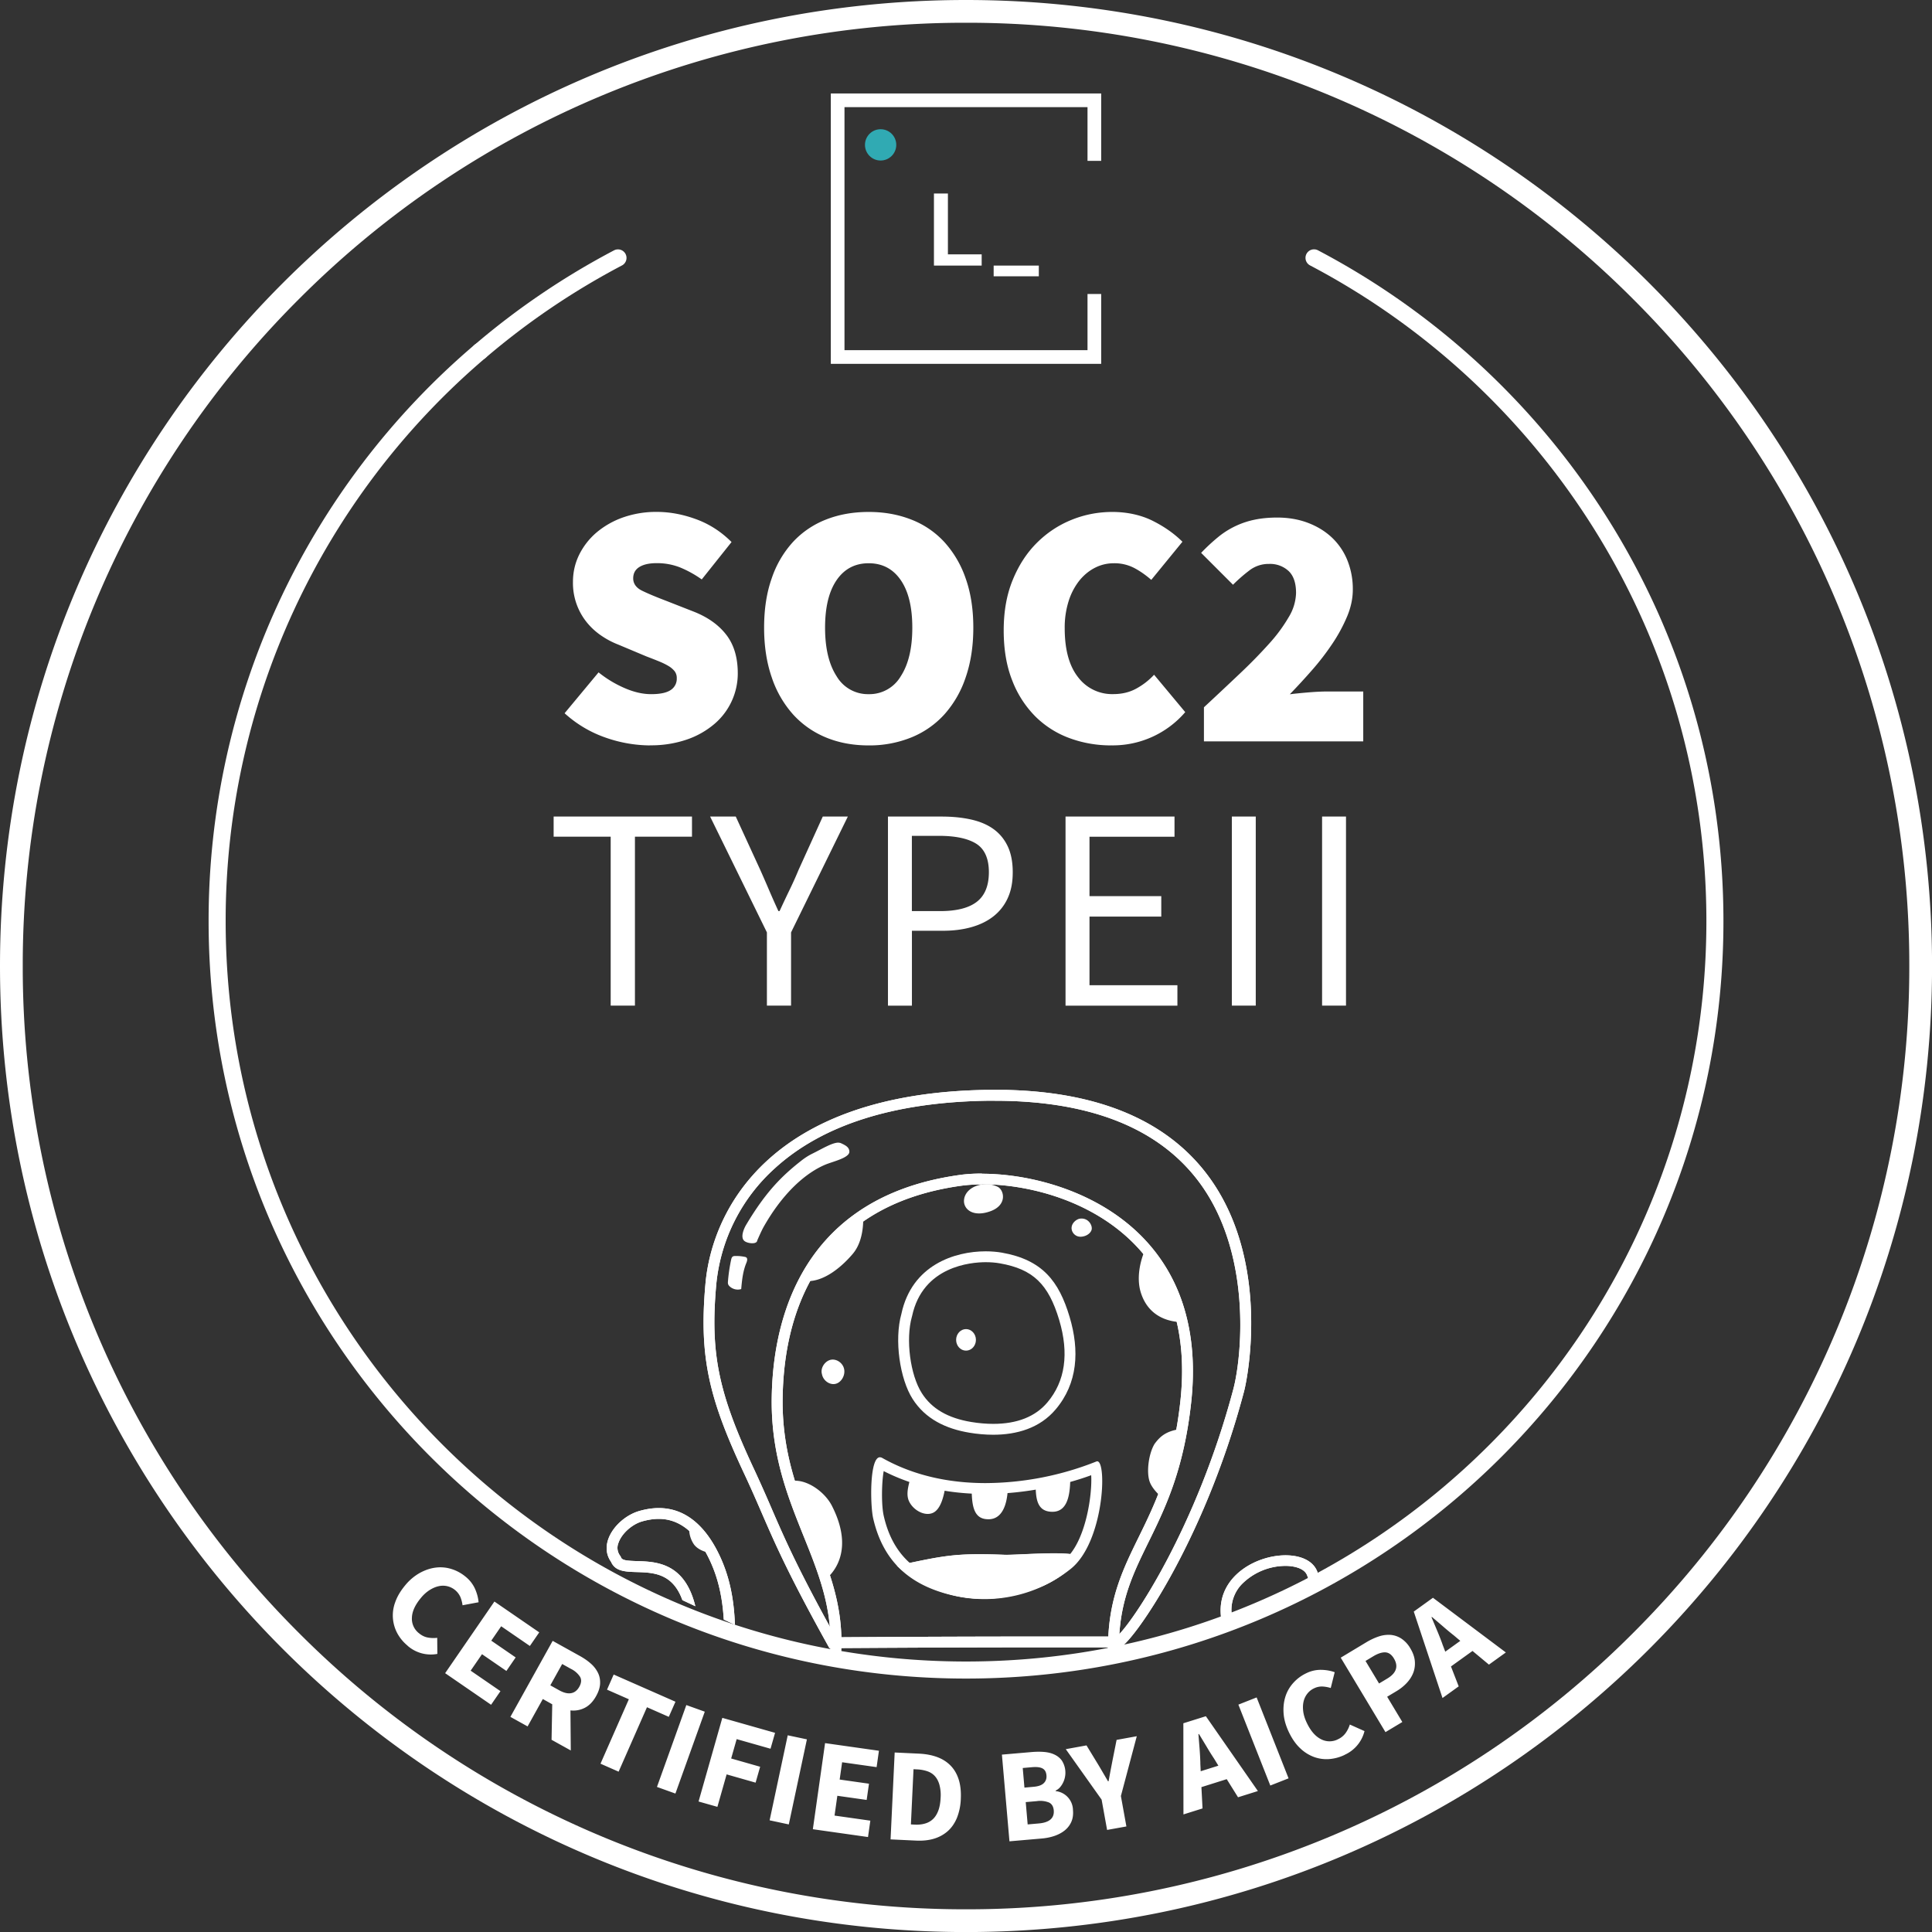 <svg xmlns="http://www.w3.org/2000/svg" id="Layer_1" viewBox="0 0 399.95 399.95">
  <rect x="0" y="0" width="399.95" height="399.95" fill="#333333" stroke="none"/>
  <defs>
    <clipPath id="clippath">
      <path fill="none" d="m123.15 322.74 42.58 20s23.29 4.7 36.12 3.68c12.83-1.02 43.31-7.94 43.31-7.94l32.58-13.65s-2.15-84.9-2.35-85.51-51.89-13.7-51.89-13.7h-84.85l-13.03 22.69-2.46 74.43Z"/>
    </clipPath>
  </defs>
  <path fill="#fff" d="M199.98 4.71A194.6 194.6 0 0 1 338.06 61.9a194.6 194.6 0 0 1 57.19 138.08 194.6 194.6 0 0 1-57.19 138.08 194.6 194.6 0 0 1-138.08 57.19A194.6 194.6 0 0 1 61.9 338.06 194.6 194.6 0 0 1 4.71 199.98 194.6 194.6 0 0 1 61.9 61.9 194.6 194.6 0 0 1 199.98 4.71m0-4.71C89.53 0 0 89.53 0 199.98s89.53 199.98 199.98 199.98 199.98-89.53 199.98-199.98S310.42 0 199.98 0Z"/>
  <g fill="#fff">
    <path d="M84.37 340.67a8.67 8.67 0 0 1-2.1-2.52 7.8 7.8 0 0 1-.47-6.43c.4-1.17 1.08-2.33 2.04-3.49a10.64 10.64 0 0 1 3.08-2.62c1.1-.6 2.21-.97 3.32-1.1a7.65 7.65 0 0 1 3.26.31c1.06.33 2.03.87 2.91 1.6a6.81 6.81 0 0 1 1.95 2.54c.41.95.64 1.86.71 2.73l-3.32.62a6.69 6.69 0 0 0-.45-1.72 3.95 3.95 0 0 0-4.47-2.23c-.62.13-1.25.4-1.89.8a7.7 7.7 0 0 0-1.82 1.65c-1.19 1.43-1.81 2.79-1.85 4.08a3.8 3.8 0 0 0 1.46 3.21c.57.47 1.17.77 1.83.89.65.12 1.3.14 1.95.06l.03 3.33a7.3 7.3 0 0 1-6.17-1.69ZM92.15 346.37l10.2-14.83 9.28 6.38-1.94 2.82-5.94-4.08-2.05 2.98 5.05 3.47-1.92 2.8-5.05-3.47-2.35 3.41 6.17 4.24-1.94 2.82-9.51-6.54ZM105.66 355.41l8.75-15.73 5.67 3.15c.84.47 1.58.98 2.22 1.55a6.17 6.17 0 0 1 1.47 1.88c.34.68.49 1.43.46 2.23-.03.81-.3 1.68-.82 2.61-.64 1.16-1.43 1.97-2.35 2.44s-1.91.65-2.97.54l.07 8.29-3.98-2.21.14-7.35-1.95-1.09-3.15 5.67-3.55-1.97Zm8.27-6.52 1.83 1.02c.93.52 1.75.72 2.46.6s1.28-.57 1.71-1.34c.43-.77.48-1.45.16-2.03a4.67 4.67 0 0 0-1.88-1.65l-1.83-1.02-2.46 4.42ZM124.31 365.11l5.87-13.34-4.52-1.99 1.38-3.13 12.79 5.63-1.38 3.13-4.52-1.99-5.87 13.34-3.74-1.65ZM136 369.92l6.08-16.95 3.82 1.37-6.08 16.95-3.82-1.37ZM144.61 372.94l4.92-17.32 10.92 3.1-.94 3.29-7.01-1.99-1.14 4.01 6 1.71-.94 3.29-6-1.71-1.91 6.72-3.91-1.11ZM159.32 376.84l3.75-17.61 3.97.84-3.75 17.61-3.97-.85ZM168.27 378.68l2.53-17.83 11.15 1.58-.48 3.39-7.14-1.01-.51 3.58 6.07.86-.48 3.36-6.07-.86-.58 4.1 7.41 1.05-.48 3.39-11.43-1.62ZM184.36 380.77l.85-17.98 5.08.24c1.38.07 2.61.3 3.7.7s2.01.98 2.77 1.75 1.32 1.72 1.69 2.86c.37 1.14.52 2.49.45 4.03a11.72 11.72 0 0 1-.82 4c-.48 1.12-1.12 2.04-1.93 2.74s-1.76 1.22-2.85 1.54c-1.09.32-2.3.44-3.63.38l-5.3-.25Zm4.21-3.09.77.04c.77.04 1.48-.03 2.11-.21.63-.17 1.18-.47 1.65-.9s.84-1.01 1.12-1.73c.28-.72.45-1.63.5-2.71a8.25 8.25 0 0 0-.25-2.71c-.21-.74-.53-1.33-.95-1.79s-.94-.79-1.56-1a7.7 7.7 0 0 0-2.08-.38l-.77-.04-.54 11.42ZM208.97 381.17l-1.56-17.94 6.13-.53c.94-.08 1.81-.09 2.62-.02.81.07 1.53.25 2.15.55.63.3 1.13.71 1.52 1.25a4.66 4.66 0 0 1-.38 5.5c-.26.3-.57.53-.92.69v.11a4.02 4.02 0 0 1 3.59 3.93c.08.92-.03 1.72-.33 2.41s-.75 1.28-1.34 1.77c-.6.49-1.31.87-2.13 1.16-.83.28-1.72.47-2.7.55l-6.66.58Zm3.11-11.11 1.9-.17c.99-.09 1.69-.34 2.11-.77.42-.42.6-.96.54-1.6-.06-.7-.33-1.17-.82-1.43s-1.2-.34-2.16-.26l-1.93.17.35 4.04Zm.66 7.62 2.28-.2c2.22-.19 3.26-1.1 3.12-2.71-.07-.79-.39-1.33-.97-1.62a4.88 4.88 0 0 0-2.55-.29l-2.28.2.4 4.62ZM229.19 378.85l-1.14-6.3-7.42-10.45 4.29-.78 2.31 3.79c.38.62.73 1.23 1.07 1.81l1.08 1.84.11-.02.39-2.11.4-2.08.87-4.37 4.18-.76-3.29 12.38 1.14 6.3-4 .72ZM244.99 375.61l-.02-18.87 4.66-1.46 10.77 15.49-4.11 1.29-2.34-3.75-5.24 1.65.23 4.41-3.95 1.24Zm3.49-10.65.08 1.71 3.66-1.15-.89-1.46a53.43 53.43 0 0 1-1.57-2.52l-1.56-2.58-.11.03.24 3.01c.08 1.03.13 2.01.16 2.95ZM262.97 369.63l-6.61-16.75 3.78-1.49 6.61 16.75-3.78 1.49ZM278.35 363.29a8.87 8.87 0 0 1-3.17.86 7.55 7.55 0 0 1-3.16-.43 8.31 8.31 0 0 1-2.88-1.82c-.9-.85-1.67-1.95-2.32-3.31-.64-1.34-1.01-2.64-1.1-3.9s.04-2.41.38-3.48.89-2.01 1.64-2.84a8.41 8.41 0 0 1 2.66-1.98 6.72 6.72 0 0 1 3.12-.71c1.03.02 1.96.19 2.78.49l-.82 3.27a6.94 6.94 0 0 0-1.75-.31 3.66 3.66 0 0 0-1.73.39c-.55.26-1.01.63-1.38 1.11a4.14 4.14 0 0 0-.77 1.64c-.14.62-.16 1.3-.06 2.05.1.75.35 1.53.74 2.34.8 1.68 1.78 2.8 2.94 3.38a3.8 3.8 0 0 0 3.53 0 4.02 4.02 0 0 0 1.57-1.29c.38-.54.67-1.12.86-1.75l3.04 1.36a7.3 7.3 0 0 1-4.11 4.91ZM286.82 358.59l-9.27-15.43 5.3-3.19c.85-.51 1.7-.91 2.54-1.19a6.38 6.38 0 0 1 2.44-.34c.78.06 1.53.3 2.24.75a5.97 5.97 0 0 1 1.9 2.06c.54.9.85 1.78.92 2.63s-.04 1.67-.33 2.42c-.3.76-.75 1.46-1.35 2.1s-1.31 1.21-2.13 1.7l-1.92 1.15 3.14 5.23-3.48 2.09Zm-1.33-10.09 1.7-1.02c1.89-1.14 2.35-2.53 1.36-4.17-.48-.8-1.08-1.22-1.78-1.25-.7-.03-1.53.24-2.48.81l-1.61.97 2.8 4.66ZM298.62 351.52l-5.95-17.9 3.97-2.86 15.09 11.32-3.5 2.52-3.4-2.83-4.46 3.21 1.6 4.12-3.36 2.42Zm-.04-11.2.61 1.6 3.11-2.24-1.3-1.1c-.74-.58-1.5-1.21-2.28-1.89a553.1 553.1 0 0 0-2.29-1.96l-.09.06 1.17 2.78c.4.95.76 1.87 1.08 2.75Z"/>
  </g>
  <path fill="none" stroke="#fff" stroke-linecap="round" stroke-miterlimit="10" stroke-width="3.53" d="M272.02 53.38c49.34 25.94 82.99 77.7 82.99 137.31 0 85.62-69.41 155.03-155.03 155.03S44.95 276.31 44.95 190.69A154.7 154.7 0 0 1 99.36 72.74"/>
  <path fill="none" stroke="#fff" stroke-linecap="round" stroke-miterlimit="10" stroke-width="3.53" d="M99.36 72.75a155.19 155.19 0 0 1 28.57-19.36"/>
  <g clip-path="url(#clippath)">
    <path fill="#fff" d="M205.93 227.87c19.48 0 33.6 5.52 41.97 16.4 11.48 14.92 9.14 36.81 7.42 43.29-7.61 28.66-20.9 48.46-24.12 51.22h-8.55c-16.45 0-29.35.02-49.65.16-7.84-14.15-10.49-20.25-13.29-26.71a302.1 302.1 0 0 0-3.63-8.13c-7.4-15.79-9.07-23.99-7.81-38.15a37.12 37.12 0 0 1 12.19-24.15c9.83-8.93 24.55-13.61 43.76-13.93l1.72-.01m0-2.25-1.75.01c-44.47.72-56.76 24.6-58.15 40.13-1.37 15.3.77 23.84 8.01 39.3 5.14 10.97 6.03 15.3 17.65 36.14 21.71-.15 35.03-.17 50.97-.17h9.12c1.92 0 17.24-20.92 25.72-52.89 1.54-5.79 11.6-62.53-51.57-62.53Z"/>
    <path fill="#fff" d="M203.29 245.16c9.91 0 23.68 3.55 32.6 13.51 7.04 7.85 9.88 18.42 8.46 31.41-1.49 13.58-5.28 21.31-8.62 28.12-3.09 6.3-6.02 12.26-6.32 21.27-.3 8.83.4 11.37 1.46 15.22.3 1.11.65 2.36 1.01 3.94.78 3.36 5.46 11.42 12.46 11.42 4.47 0 8.66-3.27 12.47-9.71 5.01-8.47 2.8-13.3.67-17.98-1.13-2.48-2.3-5.04-2.53-8.44a7.67 7.67 0 0 1 2.15-6 12.85 12.85 0 0 1 9.02-3.76c1.76 0 3.85.49 4.43 1.87 1.13 2.7.46 3.34-3.19 5.14-3.05 1.51-8.16 4.04-5.34 10.81 3.4 8.16 2.11 15.73-4.07 23.85-2.24 2.94-8.15 9.76-14.73 9.76-.98 0-1.96-.16-2.91-.47-5.68-1.87-7.92-6.28-10.07-10.54-2.12-4.18-4.31-8.51-9.6-9.38l-3.2-.53.63 3.18.03.14c1.15 5.84 3.08 15.61.8 18.38-.26.31-.68.67-1.7.67-.15 0-.32 0-.49-.03h-.14c-1.75-.06-2.1-.44-2.1-.44-.28-.32-.12-2.02-.02-3.15.16-1.75.36-3.92.01-6.35l-.03-.17c-.2-1.41-.48-3.35-1.59-4.72a5.97 5.97 0 0 0-4.71-2.28 6.64 6.64 0 0 0-6.49 5.84c-.28 2.14-.04 4.19.19 6.17.21 1.76.4 3.43.21 4.99-.08.28-1.06.9-2.36.9-.76 0-1.39-.22-1.7-.59-.42-.51-.35-1.4-.22-2.06v-.04l.02-.04c.94-6.11.57-9.75-1.21-11.83a5.11 5.11 0 0 0-4.02-1.76l-.67.03-.17.02-.17.04c-7.31 1.83-6.72 7.05-6.15 12.1.21 1.87-.09 3.37-.86 4.23-.65.73-1.49.84-1.93.84-.85 0-1.67-.37-2.2-.98-.56-.66-.76-1.57-.59-2.66l.02-.15v-.15c.12-4.42.52-6.36.95-8.41a44.3 44.3 0 0 0 1.04-9.2l.32-11.64-4.63 10.68c-3.68 8.49-8.93 14.74-14.77 17.62-.39.19-2.19.72-4.56.72-2.86 0-6.77-.74-9.18-4.27-4.68-6.85-4.49-15.3-4.28-24.25.03-1.51.07-3.08.08-4.65.15-17.83-8.01-18.08-12.89-18.23-2.3-.07-3.11-.19-3.35-.76l-.09-.22-.14-.19a2.7 2.7 0 0 1-.3-2.6c.63-1.86 2.69-3.76 4.77-4.41 1.25-.37 2.45-.56 3.57-.56 4.44 0 8.05 3.01 10.74 8.95 2.97 6.57 2.99 13.36 2.73 20.91a89.17 89.17 0 0 1-.25 3.8c-.48 6.03-1.08 13.53 2.74 17.77 1.75 1.95 4.19 2.97 7.26 3.06h.16c4.43 0 8.39-4.89 11.79-14.54 5.54-15.76 1.35-26.19-3.08-37.23-3.26-8.12-6.64-16.51-6.44-27.92.16-9.42 2.14-17.6 5.86-24.32 6.03-10.87 16.48-17.41 31.06-19.44 1.31-.18 2.77-.28 4.34-.28m0-2.25c-1.7 0-3.27.1-4.65.3-35.63 4.96-38.67 34.6-38.87 45.96-.48 27.45 18.92 38.08 9.65 64.44-1.81 5.16-5.27 13.04-9.66 13.04h-.1c-10.91-.29-7.83-14.5-7.56-22.3.28-7.8.25-14.91-2.92-21.92-2.61-5.77-6.7-10.27-12.79-10.27-1.31 0-2.71.21-4.22.66-4.35 1.36-8.45 6.54-5.66 10.47 2.57 5.95 16.25-5.37 16.06 18.09-.09 11.06-1.33 21.52 4.59 30.18 2.84 4.16 7.38 5.26 11.04 5.26 2.59 0 4.75-.55 5.56-.95 7.18-3.53 12.49-10.99 15.85-18.74-.25 9.24-1.73 8.36-1.98 17.61-.63 3.94 2.18 6.25 5.01 6.25s5.63-2.3 5.03-7.57c-.67-5.96-.49-8.42 4.46-9.66l.46-.02c3.13 0 4.2 3.26 3 11-.75 3.84 1.66 5.34 4.13 5.34 2.16 0 4.37-1.14 4.59-2.87.47-3.7-.89-7.46-.39-11.15a4.38 4.38 0 0 1 4.26-3.88c1.08 0 2.15.45 2.96 1.44.75.93.96 2.58 1.13 3.8.97 6.72-2.85 11.61 4.25 11.87.24.02.48.04.71.04 7.43 0 4.89-12.66 3.08-21.88 8.87 1.46 6.94 15.77 19.34 19.84 1.21.4 2.42.58 3.61.58 6.47 0 12.49-5.36 16.52-10.65 6.43-8.44 8.19-16.87 4.35-26.08-4.04-9.67 12.63-6.18 8.52-15.96-.92-2.19-3.5-3.24-6.51-3.24-6.09 0-13.96 4.31-13.42 12.17.72 10.44 9.11 13.39 2.17 25.12-3.79 6.4-7.41 8.6-10.54 8.6-5.64 0-9.68-7.14-10.27-9.67-1.62-7-2.79-7.54-2.42-18.57.61-17.99 12.02-22.65 14.93-49.22 4.06-37.02-26.34-47.42-43.3-47.42Z"/>
    <g fill="#fff">
      <path d="M182.94 304.54c6.16 3.14 13.24 4.73 21.08 4.73 8.39 0 16.45-1.89 21.87-3.88.25 4-1.13 14.05-5.67 17.65a26.55 26.55 0 0 1-16.42 5.75c-1.88 0-3.76-.2-5.61-.61-8.6-1.88-13.45-6.45-15.25-14.4-.52-2.3-.42-7 0-9.25m-.78-2.86c-2.19 0-2.02 9.92-1.41 12.61 2.25 9.9 8.69 14.29 16.97 16.1a28.6 28.6 0 0 0 23.91-5.58c6.91-5.48 7.59-22.29 5.51-22.29a.4.4 0 0 0-.18.04 62.75 62.75 0 0 1-22.93 4.47c-6.99 0-14.55-1.33-21.47-5.25a1 1 0 0 0-.39-.09Z"/>
      <path d="M188.7 304.87c-.37 2.06-1.34 4.16-.51 5.93.83 1.77 3.1 3.09 4.82 2.43 1.94-.75 2.53-4.21 2.83-6.43M201.17 307.52c-.11 4.81.64 7.13 3.72 6.98 3.32-.23 3.76-4.78 3.76-7.06M214.39 306.55c0 3.21 0 6.41 3.48 6.41 3.7 0 3.7-4.9 3.7-8.09M218.17 323.82h.88a19.24 19.24 0 0 1-4.02 2.4 29.17 29.17 0 0 1-11.48 2.5 24.6 24.6 0 0 1-12.52-3.44 51.2 51.2 0 0 1 11.71-1.29c1.44 0 3.07.04 5.15.12h.46c.8 0 2.02-.05 3.44-.12 1.92-.08 4.32-.19 6.38-.19m0-2.25c-3.6 0-8.02.31-9.82.31h-.38a132.9 132.9 0 0 0-5.23-.12c-6.25 0-9.14.69-17.07 2.36 0 0 6.68 6.86 17.88 6.86 3.66 0 7.81-.73 12.36-2.68a21.35 21.35 0 0 0 7.41-5.43c.86-1.03-1.8-1.3-5.16-1.3Z"/>
    </g>
    <path fill="#fff" d="M170.32 327.39s7.58-4.56 1.89-15.68c-1.7-3.32-6.34-6.32-9.52-4.76 0 0 4.93 14.12 7.63 20.43ZM178.6 250.58s.78 5.58-2.03 8.94c-1.47 1.76-6.14 6.7-10.84 5.51 0 0 3.72-8.63 12.87-14.45ZM199.62 248.07c-.45 1.99 1.53 4.05 5.36 2.69 3.6-1.28 2.89-4.36 1.6-5.05-2.39-1.27-6.34-.37-6.97 2.36ZM245.64 273.66s-7.29.92-9.48-6.1c-.97-3.12-.12-7.04 1.4-9.9 0 0 7.13 7.95 8.07 16ZM238.96 298.99c-1.18 2.01-1.66 5.74-.97 7.72s3.17 3.8 3.17 3.8c1.87-4.27 4.48-14.83 4.48-14.83-3.93.31-5.33 1.43-6.69 3.31ZM170.15 284.44c.23 1.35 1.6 2.33 2.83 2.03s2.08-1.84 1.74-3.16-1.78-2.17-2.98-1.75c-1.05.37-1.93 1.66-1.59 2.89M221.83 254.31a1.84 1.84 0 0 0 1.79 1.71c.89.02 1.99-.46 2.33-1.36.33-.9-.65-2.68-2.46-2.37-.57.1-1.7.83-1.66 2.02ZM142.91 314.85a5.68 5.68 0 0 0 .78 4.91c1.07 1.39 3.26 1.8 4.11 1.8.23 0 .36-.03.35-.08-.97-3.63-5.24-6.63-5.24-6.63Z"/>
    <path fill="none" stroke="#fff" stroke-miterlimit="10" stroke-width="2.25" d="M166.44 362.14c.99 1.37 3.18 1.1 4.4-.04.44-.41 1.5-1.33 1.16-3.9-.21-1.58-.96-2.24-2.49-3.16M152.53 362.8c-.62.31-.95 1.19-1.03 1.92a2.59 2.59 0 0 0 1.44 2.49c1.48.74 2.87.19 3.39-.67-1.48-.88-3.24-1.66-3.8-3.38"/>
    <path fill="#fff" d="M234.31 359.01a8.7 8.7 0 0 0-1.7 1.46c-.61.74-1.02 3.15.65 5.07.35.4.87.56 1.45.56 1.09 0 2.41-.56 3.22-1.1-2.1-2.46-3.62-5.99-3.62-5.99Z"/>
    <path fill="none" stroke="#fff" stroke-miterlimit="10" stroke-width="2.25" d="M251.19 364.98c1.1 1.18 2.06 1.21 3.22 1.17.58-.02 1.19-.13 1.62-.55.46-.45.64-1.17.6-1.85s-.25-1.33-.47-1.96c-.21-.61-.48-1.65-1.04-1.85M253.28 337.5c.64-.51 1.13-.02 1.9.2s1.23.69 1.57 1.46c.16.37.32 1.33.26 1.73-.11.69-.74 1.91-1.41 2.08"/>
    <path fill="#fff" d="M173.54 236.54c-1.28 0-3.42 1.32-5.29 2.24-.82.4-1.6.89-2.32 1.46-4.15 3.24-7.45 6.57-11.49 13.35-.43.73-1.29 2.65-.27 3.36.35.25.99.42 1.55.42s.99-.16 1.04-.58c0 0 .83-1.94 1.32-2.8 4.03-7.14 8.79-11.22 12.77-12.89 1.54-.65 4.98-1.39 4.98-2.68 0-.96-.88-1.36-1.73-1.76a1.35 1.35 0 0 0-.55-.11ZM153.44 266.85c.16-1.86.36-3.73 1.07-5.42.15-.37.29-.87 0-1.11a.64.64 0 0 0-.32-.13 8.42 8.42 0 0 0-2-.18c-.19 0-.39.02-.54.14-.18.15-.25.41-.3.65a34.78 34.78 0 0 0-.65 4.43c-.02.19-.03.39.02.58.07.23.23.41.41.56.64.54 1.51.73 2.28.49M151.81 340.73s-3.94 1.24-3.94 3.86 2.86 3.6 3.46 3.6c.07 0 .11-.01.11-.04.15-2.01.37-7.42.37-7.42ZM229.23 347.44l.16 1.49c-1.76-.4-4.12-.92-6.89-1.43l6.73-.05m2.14-2.27-59.46.47v-.11c-.02 0-.07.19-.23 1.08h.07c1.63 0 18.39.24 30.85.76 14.83.62 29.57 4.56 29.57 4.56s-.8-3.84-.8-6.75Zm-59.69 1.43c-.07 0-.07 0 0 0ZM187.23 372.29c-.37 0-1.79 5.81-5.24 5.81-1.2 0-2.64-.7-4.36-2.58 0 0 0 4.55 3.92 5.11.37.05.74.08 1.1.08 2.49 0 4.68-1.48 4.69-7.67 0-.53-.03-.75-.1-.75ZM203.59 366.75c-1.06 8.64-2.88 10.95-4.51 10.95-1.83 0-3.43-2.9-3.49-2.99-.75 3.84 1.77 5.35 4.28 5.35 2.19 0 4.39-1.14 4.44-2.88.11-3.78-.73-10.43-.73-10.43ZM221.37 364.24c-.07 9.75-1.97 12.38-3.99 12.38-2.36 0-4.9-3.58-4.9-3.58.14 1.37-1.48 6.22 4.04 6.22h.07c6.37 0 6.22-5.59 4.79-15.02ZM195.61 353.72c.5 0 .89.05 1.04.09.2.04.27.08.28.08s.05.07.11.24c.14.4-.37 1.22-1.09 1.55a2.5 2.5 0 0 1-1.03.23c-.27 0-.67-.05-.97-.31-.39-.32-.55-1.12-.36-1.39.14-.19.81-.5 2.02-.5m0-2.25c-1.33 0-3.04.29-3.86 1.45-.94 1.32-.46 3.42.76 4.43.69.57 1.54.83 2.41.83.67 0 1.35-.15 1.97-.44 1.56-.72 2.87-2.6 2.28-4.32a2.48 2.48 0 0 0-2.05-1.8 7.73 7.73 0 0 0-1.51-.14Z"/>
    <path fill="#fff" d="M212.05 349.95c-.07 0-.13 0-.2.02-1.09.18-1.93 2.18-.82 3.24.28.27.59.38.89.38.68 0 1.35-.59 1.65-1.35.41-1.03-.51-2.29-1.53-2.29ZM179.53 349.26c-1.21 0-2.61.93-2.39 2.79.19 1.15 1.55 1.5 2.64 1.5.22 0 .43-.01.62-.04.32-.04.65-.09.92-.27.44-.3.63-.92.61-1.5-.05-1.32-1.17-2.48-2.38-2.48ZM208.38 307.23l-6.95.22s-.27.53.12 1.91c0 0 1.21-1.25 5.26-1.25.51 0 1.07.02 1.68.07l-.1-.94ZM188.93 304.95s-.7.84-.61 2.28c0 0 .46-.54 2.04-.54 1.08 0 2.67.25 5 1.1l.13-1.2-6.55-1.64ZM221.21 304.87l-6.37 1.51s-.18 1.05.08 2.71c0 0 1.04-2.95 6.24-3.28l.05-.94ZM223.34 322.87c1.84-2.22-12.6-.89-15.36-1-10.38-.4-12.46.18-22.3 2.24 0 0 11.77 12.09 30.25 4.18a21.35 21.35 0 0 0 7.41-5.43Z"/>
    <path fill="#fff" d="M205.93 227.87c19.48 0 33.6 5.52 41.97 16.4 11.48 14.92 9.14 36.81 7.42 43.29-7.61 28.66-20.9 48.46-24.12 51.22h-8.55c-16.45 0-29.35.02-49.65.16-7.84-14.15-10.49-20.25-13.29-26.71a302.1 302.1 0 0 0-3.63-8.13c-7.4-15.79-9.07-23.99-7.81-38.15a37.12 37.12 0 0 1 12.19-24.15c9.83-8.93 24.55-13.61 43.76-13.93l1.72-.01m0-2.25-1.75.01c-44.47.72-56.76 24.6-58.15 40.13-1.37 15.3.77 23.84 8.01 39.3 5.14 10.97 6.03 15.3 17.65 36.14 21.71-.15 35.03-.17 50.97-.17h9.12c1.92 0 17.24-20.92 25.72-52.89 1.54-5.79 11.6-62.53-51.57-62.53Z"/>
    <path fill="#fff" d="M203.29 245.16c9.91 0 23.68 3.55 32.6 13.51 7.04 7.85 9.88 18.42 8.46 31.41-1.49 13.58-5.28 21.31-8.62 28.12-3.09 6.3-6.02 12.26-6.32 21.27-.3 8.83.4 11.37 1.46 15.22.3 1.11.65 2.36 1.01 3.94.78 3.36 5.46 11.42 12.46 11.42 4.47 0 8.66-3.27 12.47-9.71 5.01-8.47 2.8-13.3.67-17.98-1.13-2.48-2.3-5.04-2.53-8.44a7.67 7.67 0 0 1 2.15-6 12.85 12.85 0 0 1 9.02-3.76c1.76 0 3.85.49 4.43 1.87 1.13 2.7.46 3.34-3.19 5.14-3.05 1.51-8.16 4.04-5.34 10.81 3.4 8.16 2.11 15.73-4.07 23.85-2.24 2.94-8.15 9.76-14.73 9.76-.98 0-1.96-.16-2.91-.47-5.68-1.87-7.92-6.28-10.07-10.54-2.12-4.18-4.31-8.51-9.6-9.38l-3.2-.53.63 3.18.03.14c1.15 5.84 3.08 15.61.8 18.38-.26.31-.68.67-1.7.67-.15 0-.32 0-.49-.03h-.14c-1.75-.06-2.1-.44-2.1-.44-.28-.32-.12-2.02-.02-3.15.16-1.75.36-3.92.01-6.35l-.03-.17c-.2-1.41-.48-3.35-1.59-4.72a5.97 5.97 0 0 0-4.71-2.28 6.64 6.64 0 0 0-6.49 5.84c-.28 2.14-.04 4.19.19 6.17.21 1.76.4 3.43.21 4.99-.08.28-1.06.9-2.36.9-.76 0-1.39-.22-1.7-.59-.42-.51-.35-1.4-.22-2.06v-.04l.02-.04c.94-6.11.57-9.75-1.21-11.83a5.11 5.11 0 0 0-4.02-1.76l-.67.03-.17.02-.17.04c-7.31 1.83-6.72 7.05-6.15 12.1.21 1.87-.09 3.37-.86 4.23-.65.73-1.49.84-1.93.84-.85 0-1.67-.37-2.2-.98-.56-.66-.76-1.57-.59-2.66l.02-.15v-.15c.12-4.42.52-6.36.95-8.41a44.3 44.3 0 0 0 1.04-9.2l.32-11.64-4.63 10.68c-3.68 8.49-8.93 14.74-14.77 17.62-.39.19-2.19.72-4.56.72-2.86 0-6.77-.74-9.18-4.27-4.68-6.85-4.49-15.3-4.28-24.25.03-1.51.07-3.08.08-4.65.15-17.83-8.01-18.08-12.89-18.23-2.3-.07-3.11-.19-3.35-.76l-.09-.22-.14-.19a2.7 2.7 0 0 1-.3-2.6c.63-1.86 2.69-3.76 4.77-4.41 1.25-.37 2.45-.56 3.57-.56 4.44 0 8.05 3.01 10.74 8.95 2.97 6.57 2.99 13.36 2.73 20.91a89.17 89.17 0 0 1-.25 3.8c-.48 6.03-1.08 13.53 2.74 17.77 1.75 1.95 4.19 2.97 7.26 3.06h.16c4.43 0 8.39-4.89 11.79-14.54 5.54-15.76 1.35-26.19-3.08-37.23-3.26-8.12-6.64-16.51-6.44-27.92.16-9.42 2.14-17.6 5.86-24.32 6.03-10.87 16.48-17.41 31.06-19.44 1.31-.18 2.77-.28 4.34-.28m0-2.25c-1.7 0-3.27.1-4.65.3-35.63 4.96-38.67 34.6-38.87 45.96-.48 27.45 18.92 38.08 9.65 64.44-1.81 5.16-5.27 13.04-9.66 13.04h-.1c-10.91-.29-7.83-14.5-7.56-22.3.28-7.8.25-14.91-2.92-21.92-2.61-5.77-6.7-10.27-12.79-10.27-1.31 0-2.71.21-4.22.66-4.35 1.36-8.45 6.54-5.66 10.47 2.57 5.95 16.25-5.37 16.06 18.09-.09 11.06-1.33 21.52 4.59 30.18 2.84 4.16 7.38 5.26 11.04 5.26 2.59 0 4.75-.55 5.56-.95 7.18-3.53 12.49-10.99 15.85-18.74-.25 9.24-1.73 8.36-1.98 17.61-.63 3.94 2.18 6.25 5.01 6.25s5.63-2.3 5.03-7.57c-.67-5.96-.49-8.42 4.46-9.66l.46-.02c3.13 0 4.2 3.26 3 11-.75 3.84 1.66 5.34 4.13 5.34 2.16 0 4.37-1.14 4.59-2.87.47-3.7-.89-7.46-.39-11.15a4.38 4.38 0 0 1 4.26-3.88c1.08 0 2.15.45 2.96 1.44.75.93.96 2.58 1.13 3.8.97 6.72-2.85 11.61 4.25 11.87.24.02.48.04.71.04 7.43 0 4.89-12.66 3.08-21.88 8.87 1.46 6.94 15.77 19.34 19.84 1.21.4 2.42.58 3.61.58 6.47 0 12.49-5.36 16.52-10.65 6.43-8.44 8.19-16.87 4.35-26.08-4.04-9.67 12.63-6.18 8.52-15.96-.92-2.19-3.5-3.24-6.51-3.24-6.09 0-13.96 4.31-13.42 12.17.72 10.44 9.11 13.39 2.17 25.12-3.79 6.4-7.41 8.6-10.54 8.6-5.64 0-9.68-7.14-10.27-9.67-1.62-7-2.79-7.54-2.42-18.57.61-17.99 12.02-22.65 14.93-49.22 4.06-37.02-26.34-47.42-43.3-47.42Z"/>
    <path fill="#fff" d="M204.05 261.29c1.03 0 2.05.08 2.94.24 6.84 1.2 10.05 4.27 12.28 11.73 2.07 6.95 1.24 12.69-2.45 17.06-2.49 2.95-6.26 4.44-11.2 4.44-1.45 0-2.98-.13-4.56-.39-4.84-.8-8.19-2.75-10.24-5.98-2.4-3.76-3.36-11.14-2.05-15.79l.02-.07.02-.07c2.21-10.37 12.23-11.17 15.25-11.17m0-2.25c-6.47 0-15.31 2.86-17.46 12.95-1.51 5.38-.33 13.46 2.32 17.61 2.65 4.15 6.86 6.17 11.77 6.99 1.62.27 3.28.42 4.93.42 4.87 0 9.63-1.36 12.91-5.24 4.58-5.41 4.98-12.16 2.89-19.16-2.21-7.4-5.64-11.83-14.05-13.3-.99-.17-2.12-.27-3.33-.27Z"/>
  </g>
  <polygon fill="#fff" points="227.96 75.32 171.99 75.32 171.99 19.35 227.96 19.35 227.96 33.3 225.13 33.3 225.13 22.18 174.82 22.18 174.82 72.49 225.13 72.49 225.13 60.86 227.96 60.86 227.96 75.32"/>
  <g fill="#fff">
    <path d="M196.23 52.65h6.99v2.33h-9.88V40.06h2.89v12.59ZM215.05 57.2h-9.35v-2.22h9.35v2.22Z"/>
  </g>
  <circle cx="182.3" cy="29.99" r="3.24" fill="#30aab3"/>
  <path fill="#fff" d="M199.98 279.6c-1.13 0-2.05-1-2.05-2.23s.92-2.23 2.05-2.23 2.05 1 2.05 2.23-.92 2.23-2.05 2.23Z"/>
  <g fill="#fff">
    <path d="M134.52 154.31a28.2 28.2 0 0 1-9.14-1.61 24.54 24.54 0 0 1-8.5-5.05l7.03-8.46a23.4 23.4 0 0 0 5.41 3.26c1.94.84 3.76 1.25 5.48 1.25 1.86 0 3.21-.29 4.05-.86a2.77 2.77 0 0 0 1.25-2.44 2.3 2.3 0 0 0-.43-1.43 4.7 4.7 0 0 0-1.25-1.08c-.55-.33-1.21-.66-1.97-.97-.76-.31-1.65-.66-2.65-1.04l-5.81-2.44a17.13 17.13 0 0 1-3.58-1.9 13.82 13.82 0 0 1-3.01-2.8 12.96 12.96 0 0 1-2.79-8.28c0-2.01.43-3.88 1.29-5.63a14.5 14.5 0 0 1 3.58-4.59 17.54 17.54 0 0 1 5.48-3.12 20.66 20.66 0 0 1 6.99-1.15c2.68 0 5.39.5 8.14 1.51 2.75 1 5.2 2.58 7.35 4.73l-6.17 7.74a22.44 22.44 0 0 0-4.55-2.51 13 13 0 0 0-4.77-.86c-1.53 0-2.72.26-3.58.79-.86.53-1.29 1.31-1.29 2.37s.61 1.95 1.83 2.54c1.22.6 2.9 1.3 5.05 2.12l5.66 2.22c2.92 1.15 5.16 2.75 6.74 4.8s2.37 4.71 2.37 7.96a13.73 13.73 0 0 1-4.77 10.43 17.55 17.55 0 0 1-5.7 3.26 22.78 22.78 0 0 1-7.74 1.22ZM179.83 154.31c-3.25 0-6.2-.55-8.85-1.65a18.83 18.83 0 0 1-6.81-4.77 21.91 21.91 0 0 1-4.41-7.67c-1.05-3.03-1.58-6.46-1.58-10.29s.52-7.23 1.58-10.22a21.18 21.18 0 0 1 4.41-7.53 18.47 18.47 0 0 1 6.81-4.62c2.65-1.05 5.6-1.58 8.85-1.58s6.14.53 8.82 1.58a18.24 18.24 0 0 1 6.85 4.66 21.63 21.63 0 0 1 4.41 7.53c1.05 2.96 1.58 6.36 1.58 10.18s-.53 7.25-1.58 10.29a21.82 21.82 0 0 1-4.41 7.67 18.73 18.73 0 0 1-6.85 4.77 23.01 23.01 0 0 1-8.82 1.65Zm0-10.61a7.51 7.51 0 0 0 6.63-3.69c1.6-2.46 2.4-5.82 2.4-10.07s-.8-7.54-2.4-9.86c-1.6-2.32-3.81-3.48-6.63-3.48s-5.03 1.16-6.63 3.48c-1.6 2.32-2.4 5.6-2.4 9.86s.8 7.61 2.4 10.07a7.51 7.51 0 0 0 6.63 3.69ZM230.01 154.31c-2.96 0-5.8-.49-8.5-1.47a19.54 19.54 0 0 1-7.1-4.45 21.37 21.37 0 0 1-4.84-7.46c-1.2-2.99-1.79-6.46-1.79-10.43s.62-7.4 1.86-10.43c1.24-3.04 2.9-5.59 4.98-7.67s4.47-3.67 7.17-4.77c2.7-1.1 5.53-1.65 8.5-1.65s5.88.61 8.32 1.83 4.49 2.67 6.17 4.34l-6.45 7.89c-1.15-1-2.33-1.83-3.55-2.47a8.9 8.9 0 0 0-4.19-.97c-1.39 0-2.69.31-3.91.93s-2.29 1.5-3.23 2.65a13.24 13.24 0 0 0-2.22 4.23 18.07 18.07 0 0 0-.82 5.66c0 4.4.92 7.77 2.76 10.11a8.81 8.81 0 0 0 7.28 3.51c1.82 0 3.43-.39 4.84-1.18a14.25 14.25 0 0 0 3.62-2.83l6.45 7.74a19.75 19.75 0 0 1-15.34 6.88ZM249.23 153.45v-7.03c2.68-2.49 5.17-4.83 7.49-7.03a104 104 0 0 0 6.06-6.2 32.22 32.22 0 0 0 4.05-5.52 10.08 10.08 0 0 0 1.47-4.91c0-2.05-.51-3.57-1.54-4.55a5.63 5.63 0 0 0-4.05-1.47 6.5 6.5 0 0 0-4.05 1.33 32.32 32.32 0 0 0-3.41 2.98l-6.6-6.6a39.59 39.59 0 0 1 3.51-3.26 17.46 17.46 0 0 1 7.63-3.62c1.41-.29 2.95-.43 4.62-.43 2.29 0 4.4.36 6.31 1.08 1.91.72 3.56 1.72 4.95 3.01a13.33 13.33 0 0 1 3.23 4.7 15.9 15.9 0 0 1 1.15 6.13c0 1.82-.39 3.67-1.18 5.56a33.07 33.07 0 0 1-3.05 5.63 52.45 52.45 0 0 1-4.19 5.45 136.14 136.14 0 0 1-4.62 5.02c1.15-.14 2.45-.27 3.91-.39s2.69-.18 3.69-.18h7.6v10.32h-32.98Z"/>
  </g>
  <g fill="#fff">
    <path d="M126.42 208.18v-34.97h-11.81v-4.18h28.64v4.18h-11.81v34.97h-5.01ZM158.76 208.18v-15.16L147 169.03h5.31l5.07 11.04c.64 1.43 1.25 2.84 1.85 4.24s1.23 2.82 1.91 4.3h.24c.68-1.47 1.35-2.9 2.03-4.3.68-1.39 1.31-2.8 1.91-4.24l5.01-11.04h5.19l-11.76 23.99v15.16h-5.01ZM183.82 208.18v-39.14h11.16c2.19 0 4.19.2 6 .6 1.81.4 3.35 1.04 4.62 1.94 1.27.9 2.27 2.08 2.98 3.55s1.07 3.28 1.07 5.43-.35 3.86-1.04 5.37a10.04 10.04 0 0 1-2.95 3.76c-1.27 1-2.79 1.74-4.56 2.24-1.77.5-3.73.75-5.88.75h-6.44v15.51h-4.95Zm4.95-19.57h5.85c3.42 0 5.96-.65 7.61-1.94 1.65-1.29 2.48-3.33 2.48-6.12s-.87-4.78-2.6-5.88c-1.73-1.09-4.31-1.64-7.73-1.64h-5.61v15.57ZM220.58 208.18v-39.14h22.56v4.18h-17.6v12.29h14.86v4.24h-14.86v14.2h18.2v4.24h-23.15ZM255.01 208.18v-39.14h4.95v39.14h-4.95ZM273.69 208.18v-39.14h4.95v39.14h-4.95Z"/>
  </g>
</svg>